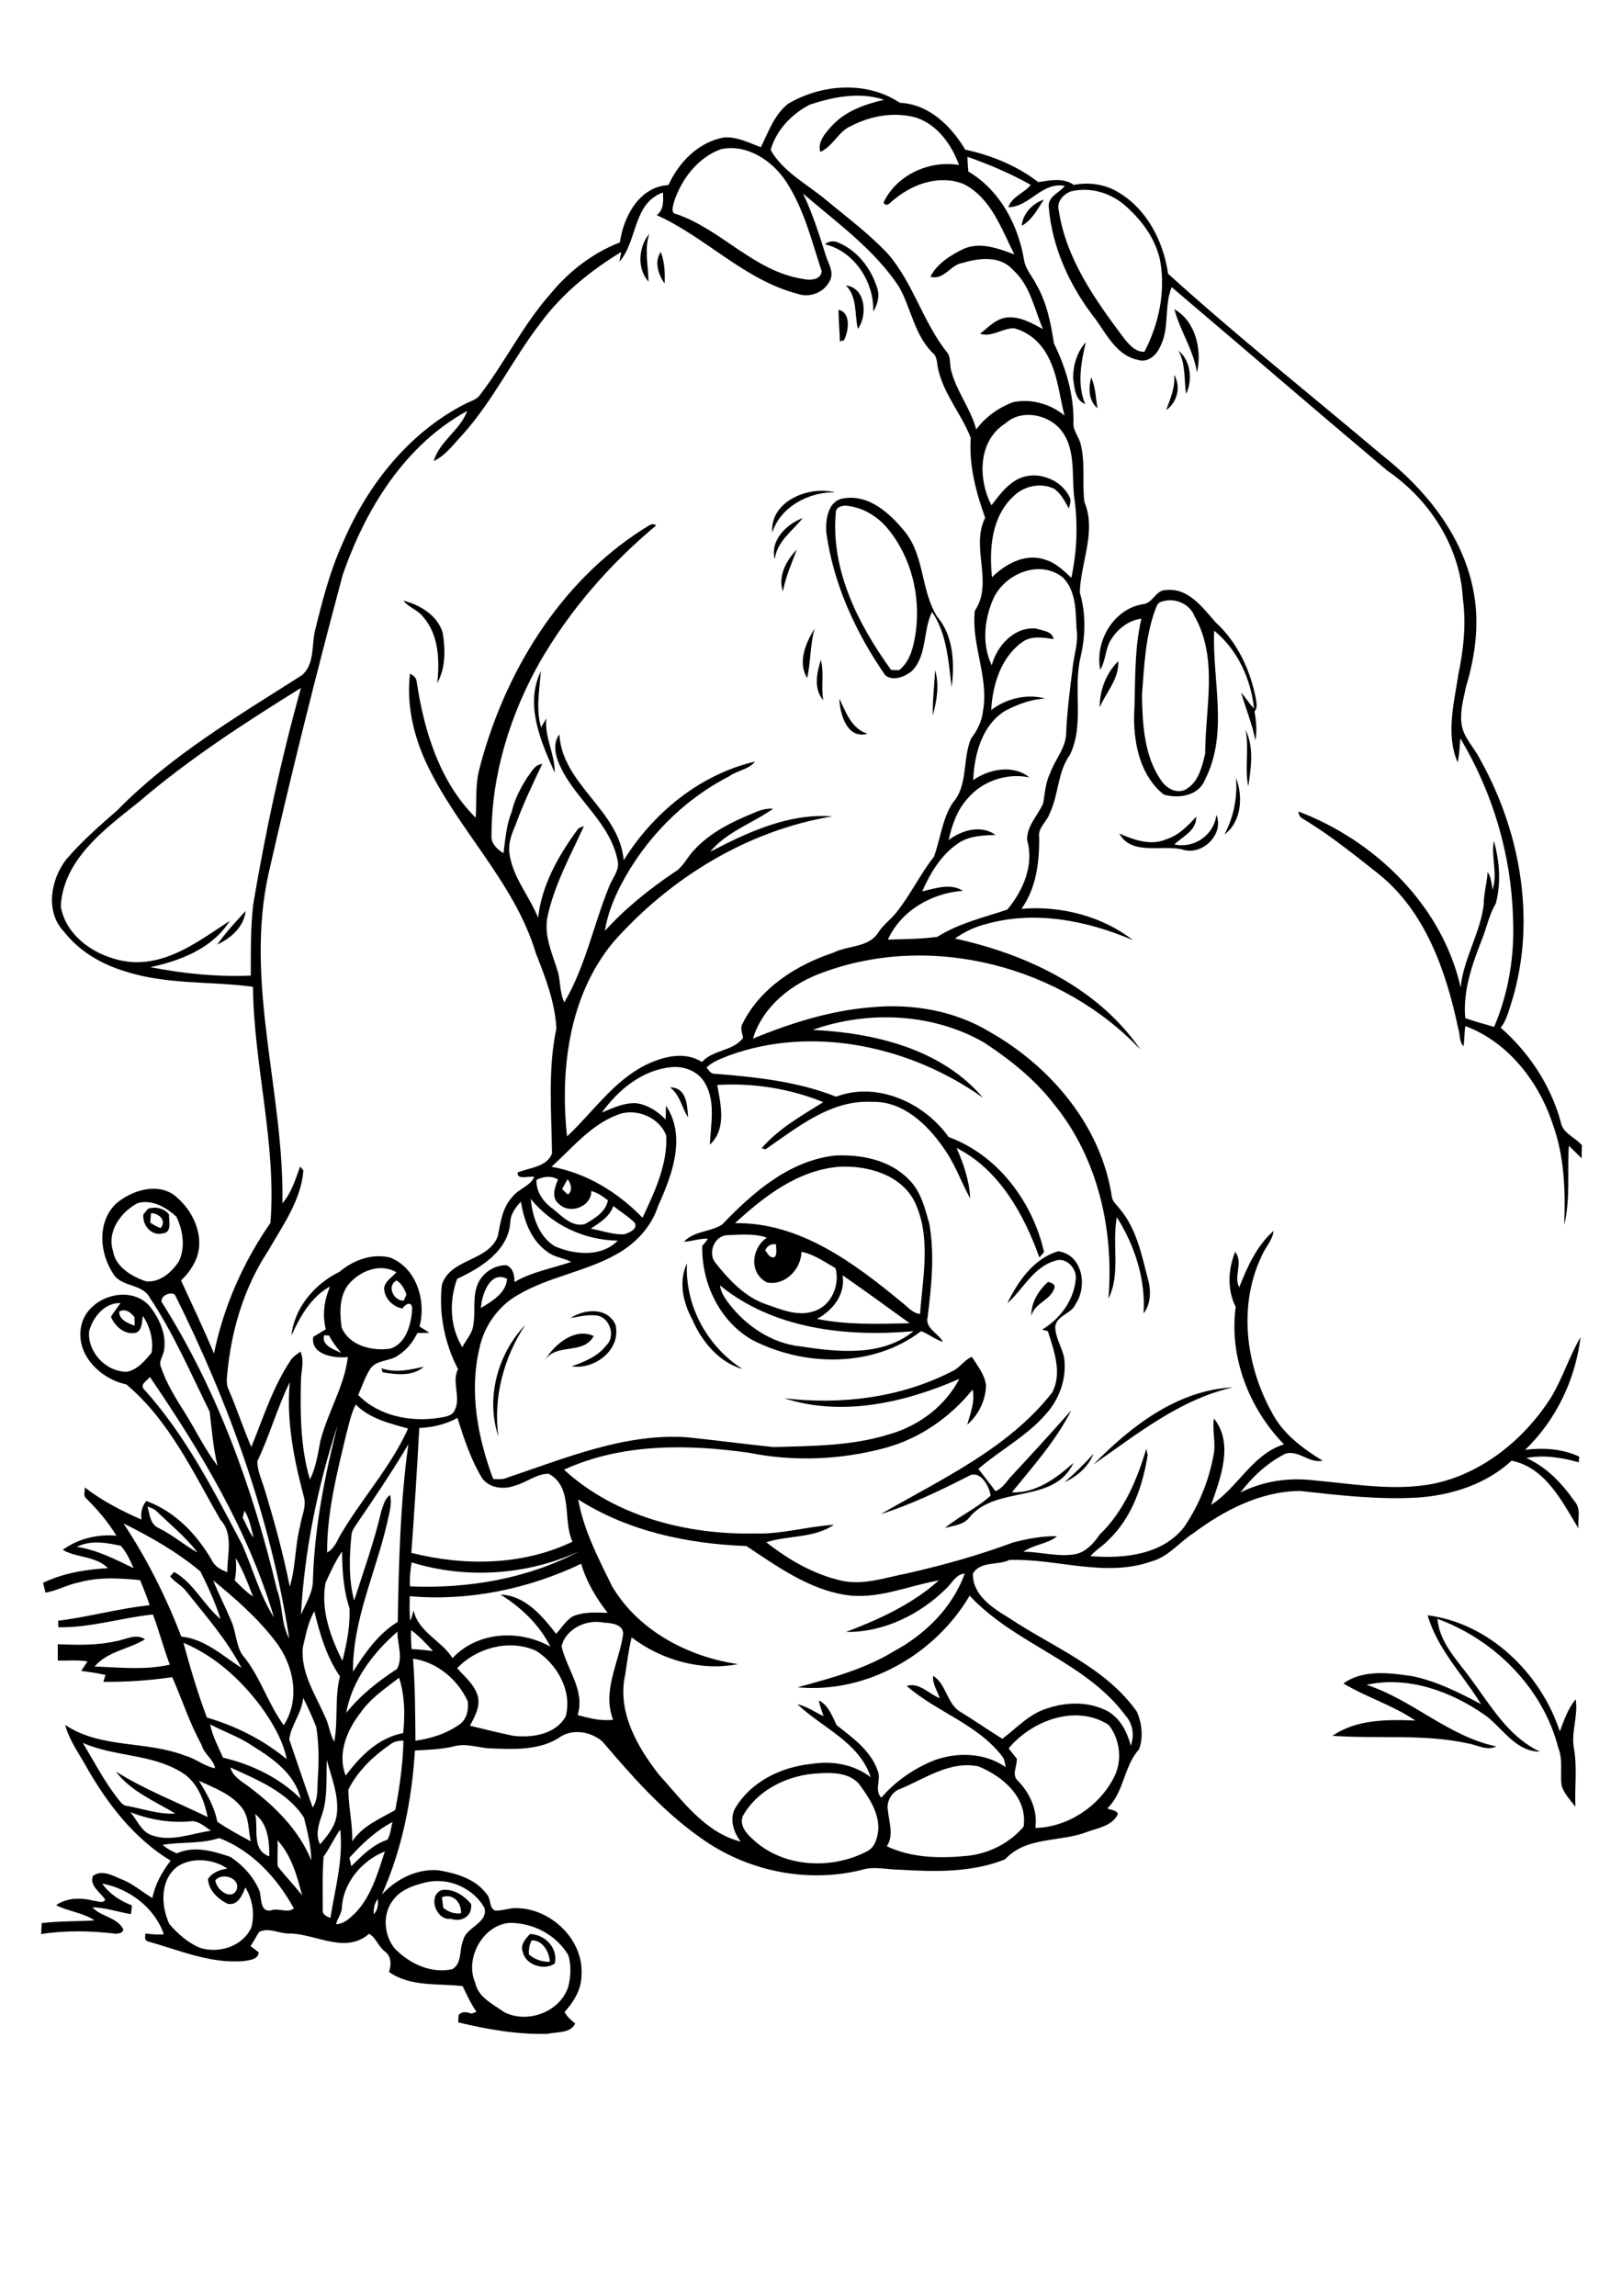 <?xml version="1.0" encoding="utf-8"?>
<!-- Generator: Adobe Illustrator 21.0.2, SVG Export Plug-In . SVG Version: 6.00 Build 0)  -->
<svg version="1.2" baseProfile="tiny" id="Layer_1" xmlns="http://www.w3.org/2000/svg" xmlns:xlink="http://www.w3.org/1999/xlink"
	 x="0px" y="0px" viewBox="0 0 595 842" overflow="scroll" xml:space="preserve">
<g>
	<path d="M195.1,711.6c-1,1.5-1.1,3.3-1.1,5.1c2.1,2,4.9,2.8,7.7,2.8C201.5,715.8,199.1,711.6,195.1,711.6 M194.4,709.3
		c5.5,0.1,10.4,5.1,9.1,10.8c-3.8,2.7-10.7,0.6-11.7-4.2C190.7,713.3,192.8,711,194.4,709.3 M162.1,695.8c0.2,1.3,0.3,2.6,0.5,3.9
		c1.9,1.5,4.1,2.3,6.5,2C169.4,697.8,166.1,694.2,162.1,695.8 M161.9,693.2c4.3-0.7,8.3,1.9,10.9,5.1c0.6,4.4-3.5,6.8-7.4,5.4
		C160,704.5,156.8,695.4,161.9,693.2 M523.7,592.4c22.7,2.9,41.5,21.3,48.5,42.6c1.5-4.1,3-8.4,5.8-11.8c1,6.2-1.8,12.1-0.6,18.2
		c1.2,7,0.2,14.1,0.5,21.2c-1.9-2.5-4.3-4.9-5.1-8c-0.5-4.5,0.6-9.3-1.2-13.7c-5.6-21.8-23.4-39.6-44.3-47.2
		c0.7,8.5,7,14.9,11.8,21.4c7.5,10,14,21.8,25.8,27.3c-8.9,0-13.6-8.5-19.9-13.2c-12.4-8.8-28.4-14.7-43.7-11.3
		c16.9,5.5,30,18.9,47.6,22.6c-3.4,1.7-6.9-0.5-10.3-1.1c-16.4-3.6-33.3-1.6-49.8-2.8c8.8-6.1,20.2-6,30.4-5.6
		c-8.2-5.6-17.9-8.5-26.4-13.6c7.3-5.2,16.8-3.9,25.1-2.7c9,1.8,17.3,6,25.4,10.3C536.7,614.2,527.3,604.9,523.7,592.4 M390.5,543.6
		c3.8-3.3,7.3-6.7,10.6-10.4C399.3,537.9,395.1,541.5,390.5,543.6 M401.1,537.1c13.7-14,30.8-27.3,51.2-28.3
		C432.8,513.2,417.1,526,401.1,537.1 M139.9,501.8c5.2,1.8,10.5,0.6,15.6-0.6c-4.1,3.7-10.1,2.9-15.1,2.1
		C140.3,502.9,140,502.2,139.9,501.8 M199.9,498.8c3.4-5.7,11-12.1,17.9-8.8C214,497,204.2,492.4,199.9,498.8 M182.8,526.7
		c-4.7-14-0.2-30.3,9.9-40.8C184.8,497.8,180.9,512.4,182.8,526.7 M209.3,483.4c5.1-3.4,13.6-4.1,16.5,2.5
		c2.1,9.1-7.6,16.5-16.1,15.2c4.7-1.7,9.6-3.6,12.7-7.7c3.5-3.2,1.4-10-3.2-10.9C215.9,482,212.6,482.8,209.3,483.4 M378.3,482.7
		c-0.1-5,2.6-9.4,6.2-12.6c0.9,0.4,2.1,0.5,2.4,1.7C386,476.8,379.5,477.6,378.3,482.7 M253.8,483.6c-3.3-6.1-4.9-13.8-1.8-20.3
		c-0.8,15.5,7.4,30.5,20.4,38.8C263.6,499.6,257.3,491.8,253.8,483.6 M369.5,478c3.9-8,9.7-16.5,18.7-19.1
		c8.9,1.2,10.8,12.8,6.4,19.3c-1.5,3.7-6.9,4.1-7.5,8.3c0,3.9,2.3,7.4,3.2,11.1c1.2,7.6-1.6,15.6-6.8,21.2c-7,8-16.6,13-24.6,19.9
		c2.1,2.7,4.2,5.5,6.3,8.2c2.3-1,3.8-3.1,5.3-5c7.6-8.1,15.1-16.4,22.5-24.7c-5.6,11.1-14,20.5-21.8,30.1
		c8.8,0.4,16.3-5.2,22.6-10.8c-7.1,15.3-28.4,8-38.2,20c-2.1,2.8-5.9,3-9,3.9c5.3-4.4,11.7-7.2,16.8-11.9c-0.5-3.6-4-9.7-8.2-7.1
		c-10.4,5.3-21,10.4-32.1,13.9c22.1-12.8,46.6-23.9,62.8-44.5c3.9-7.1,0.7-15.5-1.5-22.6c-0.5-0.1-1.6-0.4-2.1-0.6
		c6.5-3.8,11.5-10.6,12.3-18.2c0.7-4-3.5-8.6-7.6-7C379,464.7,375.3,472.9,369.5,478 M55.4,444.9c-0.1,1.2-0.2,2.3-0.3,3.5
		c1.2,0.8,2.5,1.5,3.8,2C61.3,447.6,58.3,445,55.4,444.9 M54.3,443.3c2.9-0.9,5.8-0.2,7.7,2.1c-0.1,2.3,1.2,6.6-2.2,6.9
		c-4.2,1.2-7.7-3-7.2-7C53.2,444.7,53.7,444,54.3,443.3 M264.1,471.4c0.3,2.2,1.4,4.1,2.7,5.9c6.4,8.7,16.1,15.4,27,16.5
		c13.7,2.1,29.8,3.8,41.3-5.6C310.7,490.4,283.8,487.5,264.1,471.4 M309.1,467.7c1.1,7-3.6,12.9-9.4,16c11.2,2.3,22.7,1.8,34,1.6
		C325.6,479.4,317.4,473.5,309.1,467.7 M280.7,458.5c0.9,1.2,1.6,3.1,3.5,2.5c1-1.3,0.4-3.1,0.5-4.6
		C282.9,456,281.5,456.9,280.7,458.5 M266.8,453c-4.8,0.1-7.3,6.7-4.3,10.2c5,6.3,10.9,12.6,18.7,15.2c5.5,1.9,11.5,4.5,17.3,2.5
		c6.4-1.9,9.7-9.6,8-15.8c-4-2.3-7.9-5.1-12.5-6c-0.1,6.4-6.1,12.6-12.7,11.2c-6.6-3.4-5.7-12.5,0-16.4
		C276.7,452.3,271.6,452.8,266.8,453 M269.6,448.6c23.8-0.4,43.7,14.6,61.2,29c2.1,1.6,3.9,4,6.7,4.3c1-13.7,4.2-28.5-2.1-41.4
		c-5.1-9.8-17.2-13.1-27.5-12.6C292.7,429.1,280.3,438.8,269.6,448.6 M265,449c11.2-11.7,24.5-23.3,41.2-25.2
		c9.7-0.5,20.4,1.6,27.3,8.9c4.3,4.2,5.8,10.4,7.4,16.1c2,11.3,0.8,22.8-0.6,34.1c-1.1,4.3,3.9,6,5.6,9.2c-2.9-0.8-5.2-2.9-8-3.9
		c-17.6,13.4-42.6,13.1-61.8,3.3c-12.1-6.8-18.8-20.9-18.5-34.6c0.8-0.8,1.5-1.7,2.1-2.6c-3-0.2-5.8,1-8.8,1.1
		C254.7,451.3,260.8,451.9,265,449 M245.8,398.8c6.1,0,6.3,6.5,6.6,11C250.1,406.2,249.5,401.6,245.8,398.8 M79.7,346.4
		c3.1-4.4,6.8-8.4,10.4-12.3C89.5,339.9,84.7,344.1,79.7,346.4 M446.2,298.8c3,7.1-5.2,15.3-12.6,12.7c-7.5-1.7-18.6,2.3-23-5.8
		c5.3,2.3,11.5,4.6,17.2,2.1c4.6-1.4,7.9-4.9,11-8.3c0.2,5.1-4.9,7.2-8,10.2C438.1,311.3,445.4,306.2,446.2,298.8 M453.4,285.3
		c2.7,6.7,2,16.2-4.2,20.7C452.5,299.7,454,292.5,453.4,285.3 M456.9,267.7c3.2,6.4,2,13.9,1,20.7
		C456.5,281.6,458.3,274.6,456.9,267.7 M307.9,256.2c2.4,5,4.4,11,10.3,12.9C310.7,271.2,308.1,261.9,307.9,256.2 M203.5,283.4
		c-5.1-11.4-11.1-25-5.1-37.2c-0.5,6.9-1.9,13.9,0.1,20.6c0.6-1.1,1.2-2.2,1.9-3.3C199.7,270.4,203.6,276.6,203.5,283.4 M343,245.8
		c1.7,5.4,0.6,11.2-0.8,16.6C342,256.9,342.8,251.4,343,245.8 M403.4,259.4c0-6.3,2.3-12.4,6.8-16.9
		C410.6,248.9,405.8,253.8,403.4,259.4 M301.1,242c1.3,4.8,0,9.9,0.9,14.8C298.4,252.7,299.6,246.8,301.1,242 M296.1,248.7
		c-3.6-5.9-0.5-12.9,2.7-18.2C297.2,236.5,297.4,242.7,296.1,248.7 M148,220.3c6.1,1.5,12.6,5.5,14.4,11.8c1,6.1,1.1,12.9-2,18.4
		c0.9-8.3,0.6-17.8-5.3-24.4C153.2,223.6,149.9,222.8,148,220.3 M426,220.7c-1.6,0.4-1.8,2.1-2.4,3.4c-3.5,9.9-3.9,20.5-4.7,30.9
		c0.2,10.7,0.8,22.3,7.1,31.3c1.8,2.7,5.3,4.8,8.6,3.4c5-2.5,6.3-8.4,7.5-13.3c0-16.7,4.9-34.9-3.9-50.4
		C436.4,221.3,430.7,219,426,220.7 M419.1,221.6c3.9-0.2,4.8-5.5,8.9-5.2c8-0.8,13.2,6.5,17.9,11.8c8,7.3,12.8,17.6,14.8,28.1
		c0.2,1.5,0.7,3.3-0.5,4.6c0.6,3.5,1,7.1,0.3,10.6c-1.1-6-3.6-11.7-5.2-17.5c1.7,1.8,2.9,4.1,4.7,5.8c-1.1-10.8-6.1-21.6-14.6-28.5
		c-0.8,18.2,5.4,37.6-3.4,54.7c-2.3,5.9-9.7,7-15.1,5.4c-8.4-6.7-10.9-18-10.9-28.3c0.6-12.1-0.1-24.3,2.7-36.2
		c-4.9,0.6-9,4-11.4,8.1c-1.9,3.3-1.7,7.4-3.7,10.6C401.6,235.3,408.3,223.5,419.1,221.6 M287.2,216.9c-1.9-5.6,1.2-11.4,5.1-15.3
		C290.4,206.6,288.2,211.5,287.2,216.9 M284.2,205.1c-1.8-6.9,4.3-12.9,10.3-15.1C290.6,194.8,285,198.6,284.2,205.1 M306.6,187.9
		c-1.9,21.2,8.2,41.1,20.3,57.8c1,0,1.9,0.1,2.9,0.1c4.2-3.3,5.3-8.8,6.1-13.7c1.9-13.5-1.6-27.9-10.4-38.4c-3.7-4.4-9-7.6-14.8-8.2
		C309.1,185.3,306.6,185.9,306.6,187.9 M303.1,195.2c-0.3-4.6,0.6-11.5,6.2-12.4c9.5-1.7,17.3,5.6,22.8,12.4c7.1,9,5.7,21.5,11.7,31
		c6,7,6.4,17.1,5.3,25.8c-1.2-9.4-1.7-19.5-7.2-27.6c-3.4,6.9-1.7,15.9-7.4,21.7c-2.6,2.1-6.9,3.9-9.8,1.5
		C313.9,232,305.7,214.2,303.1,195.2 M283.3,195.4c-1-11.6,13.5-17.4,23.1-14.8C297,180.2,286.1,185.9,283.3,195.4 M400.3,138.4
		c1.6,3.5,1.6,7.5,2.3,11.3C399.3,147,399.2,142.2,400.3,138.4 M430.7,137.4c2.6,4.4,1.2,10.1-2.9,13
		C429.3,146.2,431.2,142,430.7,137.4 M432.3,128.6c4.6,3.7,5.2,10.9,2.8,15.9C434.3,139.2,435,133.6,432.3,128.6 M393.7,139.1
		c-0.2-4.8,1.3-9.9,4.6-13.6c-1.7,7.4-3.3,15.5-0.2,22.7C394.4,146.8,394.2,142.4,393.7,139.1 M430.8,113.4
		c7.8,4.4,10.2,15,8.3,23.2C437.8,128.3,432.9,121.4,430.8,113.4 M307.6,113.6c4.7,1.1,3.7,7.8,2,11.2c-0.4,0.1-1.1,0.3-1.5,0.4
		C308,121.3,307.6,117.4,307.6,113.6 M310.3,104.7c7.3,0.8,8,11,4.4,15.9C313.4,115.3,314.6,109,310.3,104.7 M243.8,104
		c-2.3-3.3-3.9-8-1.4-11.6C243.8,96.1,244,100.1,243.8,104 M302.6,89.6c1.4-1.2,3.3-1.4,5-0.6c6.9,2.9,11.9,9.4,14.1,16.4
		c1.1,3,0.3,6.2-1.4,8.9C320.8,103.4,313.2,92,302.6,89.6 M237.9,103.3c-4.3-4.8-3.7-12.8,0.3-17.6
		C236.3,91.4,237.8,97.4,237.9,103.3 M374.8,82.8c0.4-4.5,4-8.2,8.1-9.6C380.6,76.7,378.6,80.7,374.8,82.8 M187.1,705.2
		c-9.9,0.6-16.7,13-12.8,21.9c1.1,5.4,6.5,7.9,10.6,10.8c8.4,4.4,20.4,0.1,23.5-9.1c1-3.8,1.2-7.9,0.1-11.7
		C204.1,709.6,195.6,705.2,187.1,705.2 M137.1,702c1.5-1.4,1.7-3.6,1.5-5.5C137.3,698,137,700,137.1,702 M156,690.4
		c-4.1,1-8.4,2.4-11.2,5.7c-4.6,5.1-4.2,13.2-0.1,18.4c5.4,5.6,13.3,9.4,21.2,7.7c3.7-2.1,2.5-7.2,4-10.6c1.1-4.9,8.9-6.1,7.9-11.7
		C173.8,692.4,164.3,688.3,156,690.4 M79,689.6c0.3,3.3,5.5,7.5,7.7,3.7C88.6,689,81.6,686.4,79,689.6 M65.3,684.4
		c-6.7,4.8-6.3,14.5-3.2,21.2c3.1,3.6,6.7,6.8,11.1,8.7c7,2.3,15.8-0.4,19-7.4c1.3-4.9,0.5-10.3-2.2-14.7c-1.1,2.8-2.7,6.8-6.5,6
		c-3.5-1.7-7-4.9-7.2-9.1c1.6-2.4,4.3-3.4,7.1-3.8C78.4,681.8,70.7,681,65.3,684.4 M125.4,699.8c-0.1,2.1-1.7,3.8-2.1,5.9
		c3.1-0.1,5.3-2.5,7.4-4.5c5.7-6.2,7.9-14.5,10.5-22.2C132.8,682.3,125.8,690.5,125.4,699.8 M101.8,674.9c0.2,3.2-0.2,6.4,0.1,9.6
		c2.8,3.6,6.1,7,8.9,10.6C109,688,106.9,680.5,101.8,674.9 M59.6,676.6c1.6,1.3,3.4,2.4,5.3,3.1c6.4-2.9,13.4-0.8,19.6,1.3
		c4.7,3.1,8.8,7.6,10.8,12.8c0.6,2.6,0.2,7.7,4.2,6.8c2.8-1,5.9,1.2,8.3-0.7c-6.1-11.1-15.3-21.2-27.4-25.8
		C73.8,676.3,66.6,675.4,59.6,676.6 M118.7,680.9c-0.5,6.5-0.3,13-0.3,19.5c-0.3,1.7,1.5,2.5,2.8,3c1.7-10.7,4.8-21.5,3.6-32.4
		C122.5,674.2,121,677.8,118.7,680.9 M128.2,681.3c0.2,1,0.4,2.1,0.7,3.1c3.9-3.9,7.9-7.9,13.2-9.7c1.2-1.9,1.3-4.4,1.9-6.5
		C137.9,671.4,132.8,676.2,128.2,681.3 M93.6,665.3c1.3,5.3-1.5,13.2,5.2,15.5C98.8,675.3,98.3,668.9,93.6,665.3 M47.8,664.6
		c2.5,2.8,3.9,7,7.7,8.4c7.2,2.7,14.7-0.6,21.9-1.6c-2.4-1.5-4.8-4-7.9-3.4C62.2,668.6,54.7,667.3,47.8,664.6 M73,653.1
		c2.8,4.7,5.7,9.5,6.7,15c3.9,2.7,8.1,4.9,12.3,7.2c-1-4.2-0.5-9-3.4-12.5C84.7,657.9,78.6,655.7,73,653.1 M298.4,650.5
		c-10.3,1-20.7,6.2-25.9,15.5c-1.3,3.1,1,6.2,3.3,8.2c11,10.7,28.9,11.7,42.2,4.8c3-1.5,3.9-5,4.2-8.1c0.2-6.4-3.6-11.9-7.2-16.8
		C310.8,649.6,304,650.1,298.4,650.5 M84.5,648.2c1,3.6,4.4,5.2,7.1,7.3c9.4,7.1,18.1,15.7,22.6,26.8c-0.1-5.3-1.4-10.6-2.7-15.7
		C105.4,657.1,94.3,652.7,84.5,648.2 M330.4,656c-3.2,1-5.3,4.6-4.7,7.9c0.4,4.4,2.3,9.2-0.4,13.2c9.3,4.4,19.8,4.5,29.8,3.5
		c7.9-0.9,15.3-4.7,20.4-10.7c1.5-10.7-7.7-18.5-16.6-22.1C348.5,645.7,339.5,652.2,330.4,656 M119.9,645.4
		c-0.3,6.7,0.4,13.7-1.8,20.2c-1.2,3.4-2.5,7.3-0.7,10.8c2.9-3.3,5.8-6.9,6.2-11.4C124.3,658.2,121.5,651.8,119.9,645.4 M30.4,639.2
		c4.2,7,8,14.4,13.1,20.8c0.8,1,1.7,2.2,3,2.3c5.9,1,11.7,3.2,17.8,2.8c-7.6-4.6-16.3-8.1-21.8-15.4c10.7,6.7,22.4,11.2,33.7,16.7
		c-1.4-6.4-3.9-13.2-9.9-16.6C55.4,643.2,42,644.3,30.4,639.2 M143.1,639.8c-6.2,4.3-11.9,9.7-15.3,16.5c0,6.3,1.6,12.6,1.4,19
		c3.8-5.7,10.1-8.2,15.8-11.5c1.6-8.4,2.8-16.9,3-25.4C146.3,638.3,144.5,638.7,143.1,639.8 M77.1,632.4c0.8,4.3,3,8.2,4.7,12.2
		c10.6,2.5,20.8,7.4,28.5,15.1c-2.1-9.1-10.2-14.8-17.7-19.4C87.9,637,82.3,635.2,77.1,632.4 M370,641.2c1,1.3,1.9,2.5,3,3.8
		c0.2,2.7-2.1,6,0.5,8.2c4.4,4.6,7.2,10.8,6.3,17.2c11.9-0.3,23.2-7.8,28.7-18.3c3.3-6.1,2.5-14.1-1.8-19.5
		C394.6,624.8,378.4,631.1,370,641.2 M111.2,622.7c-0.4,5.5-4.4,9.8-5.1,15.2c2.8,8.3,5.7,16.7,8.6,25c2.2-3.3,1.6-7.3,1.9-11
		c0.4-6.2,0.4-12.5-0.6-18.6C114.5,629.6,113,626.1,111.2,622.7 M132.2,628.2c-5,6.4-8.5,15-5.4,23c5.3-7.1,12-13.9,21.1-15.6
		c0.7-6.8,0.6-13.8-1.5-20.3C141.4,619.2,135.9,622.8,132.2,628.2 M151.5,608.3c0.8,10,0.8,20.1,0.9,30.1c5.6-0.8,11.2-2.5,15.9-5.8
		c2.8-1.7,3.7-5.5,3.3-8.6C168,616,160.4,609.6,151.5,608.3 M167.7,611.8c2.8,3.2,6.5,6.1,7.6,10.4c0.9,3.9-1.2,7.4-2.9,10.7
		c5.3,1.3,10.6,2.6,15.9,3.7c6.9,0.8,15.5-0.5,19.2-7.1c2.5-9.2-3-19-10.7-24C187.2,601,174.9,604.2,167.7,611.8 M67.3,602.5
		c2.5,9.2,5.2,18.4,8.6,27.4c10.6,3.1,20.8,8.2,29.3,15.3c-1.5-7.3-5.5-13.9-9.9-19.9C87.9,615.6,78.6,607.2,67.3,602.5 M127,628.2
		c5.2-6.5,11.7-11.6,18.6-16.1c2.4-4.2,0.1-9.2,0.2-13.7C136.9,606.1,129.1,616.3,127,628.2 M150.8,597.8c-0.1,2.3,0,4.7,0.2,7
		c2.6,0.1,5.2,0.4,7.8,0.7C156.4,602.8,153.8,600.1,150.8,597.8 M206,603.8c1.9,8.4,8.7,16.1,5.9,25.2c4.2,1.1,8.6,2.3,13,1.7
		c-4.1-10.6,2.2-21,3.7-31.4c0.1-3.6-4.4-4.1-7.1-4.2C215.3,593.7,207.5,597.3,206,603.8 M111.1,604.1c-0.9,9.2,4.5,17.2,8,25.2
		c1.6,3,1.8,6.5,3.5,9.5c1.5-7.9,0.1-16.1,2.1-24c-4.9-7.1-7.4-15.6-9.4-23.9C113,594.9,112.2,599.6,111.1,604.1 M78.2,579.6
		c2,5,4.5,9.8,6.6,14.8c1.8,4,1.7,8.6,4,12.4c6.6,7.7,9.3,17.8,15.3,25.9c6.2-9.6,3.6-22.2-3.1-30.8
		C94.5,593.4,86.4,586.3,78.2,579.6 M150.3,585.4c0,3-0.2,6,0.2,9c0.6-1.2,0.8-2.5,1.2-3.8c1.8,8,10.2,11,14.3,17.5
		c9.2-9.8,24.5-10.6,35.9-4.2c-4-8-10.7-14.4-18.3-19.1c9,0.3,15.3,7.8,20.4,14.4c1.9-2.1,3.5-4.7,5.9-6.3c4.1-1.9,8.7-1.5,13-1.4
		c-4.2-5.4-7.8-11.4-9.7-18C193.7,582.8,171.8,587.3,150.3,585.4 M86.5,571.4c0.2,2.7,0.2,5.5-0.4,8.2c2.2,2.1,4.2,4.3,6.7,5.9
		C91,580.7,89.1,575.9,86.5,571.4 M151,573c-0.5,2.9-0.8,5.8-0.6,8.8c21.2,0.9,43.1-2.8,62-12.8C193.2,577.7,171.1,579.2,151,573
		 M119.4,580.5c-1.8,9.9,1.8,19.8,6.2,28.6c1.6-6.3,2.9-12.8,2.6-19.3c-2.2-6.7-2.7-13.8-2.7-20.8
		C123,572.5,121.2,576.6,119.4,580.5 M28.2,567.3c7.4,1.1,14.1,4.6,20.8,7.8c-1.3-2.9-2.6-5.9-4.7-8.2
		C39.1,565.8,33.3,564.7,28.2,567.3 M45.3,558.7c8.6,13,15.6,26.9,21.2,41.5c8.7,0.9,15.1,7,22.1,11.5
		c-5.4-10.3-13.1-19.1-20.3-28.1c-1.6-2.2-4.2-3.3-5.9-5.5c0.4-0.4,1.1-1.2,1.5-1.6c7.2,4.1,10.8,12.1,17,17.3
		c-1.9-6.1-4.6-11.9-7.4-17.5C65,569.2,55.2,563.6,45.3,558.7 M89.7,554c-0.2,0.7-0.5,1.9-0.7,2.6c1.4,2.4,2.2,5.1,4,7.3
		C92.2,560.5,91.5,557,89.7,554 M54.1,552.5c0.8,2.8,1,6.6,4.1,7.9c5.1,2.5,9.4,6.3,14.3,9c-4.3-5.6-9.8-10.1-14.9-15
		C56.7,553.4,55.4,553,54.1,552.5 M212.1,549.9c2,11.3,7.4,21.6,12.4,31.8c9.6,16.3,27.8,25.9,46.2,28.6c-13.5,2.7-28.1-1.5-39-9.8
		c-1.1,4.6-1.7,9.3-2.4,13.9c-2.9,13.3,4.4,26.2,12.4,36.4c8.6,9.5,16.9,21.3,30,24.6c-2.5-3.3-4.1-7.9-2.2-11.9
		c5.7-10,17-15.5,28.2-16.6c7.5-1.2,15.5,0.1,21.7,4.9c-4.2-12.9-17.8-18.1-26.9-26.8c3.5,0.8,6.4,2.9,9.6,4.4
		c-0.6-1.9-1.4-3.8-1.7-5.8c3.5,1.8,4.9,5.8,6.5,9.1c5.9,4.6,12.6,9.4,15.1,16.8c1.3,3.2-1.4,7.1,1.3,9.8
		c5.3-6.2,12.1-10.8,19.6-13.8c8.5-3,18.5-2.7,26,2.6c-0.3-1.3-0.3-2.8-1.2-3.9c-9.1-11.9-24.1-16.3-35.1-25.9
		c4.6-1.4,8.1,2.9,12.1,4.5c-0.8-2.7-2.7-5.2-2.4-8.2c5.1,3.2,5,10.7,10.5,13.5c5,3.1,9.9,6.5,14.9,9.6c5.3-4,10-9.3,16.6-11.2
		c7.1-2.4,15.3-2.5,22.1,1.1c4.6,2.7,7.1,7.6,8.4,12.6c1.4-3.7,0.8-8-1.9-11c-14.7-19.9-40.6-26.1-57.2-44
		c-12.7,21.6-37.8,36-63.1,33.6c12.1-3.3,24.5-6.6,35.3-13.2c11.5-6.2,21.5-16,26-28.5c-3.1,0.2-4.5,3.2-6.5,5.2
		c-9.7,9.7-23.1,16.4-37,16.2c12.1-4.6,24.3-10.2,34-18.9c-11.4,2-22.6,7.2-34.4,5.3c-13.6-2.2-25-10.5-36.2-17.9
		C252.3,566.2,230.4,561.6,212.1,549.9 M130.5,559.4c-0.8,1.2-1.6,2.4-1.6,3.9c-0.8,7.9-1,16,1,23.7c3.5-10.9,7.4-21.7,10-32.9
		c0.8-2.1,1.2-4.5,3.2-5.8c0.8,3.6-0.5,7.2-1.2,10.7c-4.2,18-12.6,35.4-12.4,54.1c4.4-6.9,9.2-13.9,16.4-18.3
		c0.4-21.7,0.9-43.6,3.9-65.1C143.8,539.8,137.2,549.6,130.5,559.4 M110.4,592.2c1.8-4.2,4.5-8.3,4.4-13c0.6-19.1,4.3-37.9,9-56.4
		C116.5,545.2,111.7,568.6,110.4,592.2 M153.8,523.7c-0.8,15.3-1.8,30.6-2.9,45.8c19.4,4.9,40.8,4.7,59.1-4.1
		c-3.7-8,0.4-19.9-8.7-24.9c-4.4-0.1-8.1,3.2-12.3,4.3c-4.1,1.6-9.4,1-12.1-2.6c-4.2-6.9-6.7-14.6-9.1-22.2
		C163.5,522.4,158.7,523.5,153.8,523.7 M127,526.1c-3.4,14.2-7.1,28.6-7,43.3c2.3-1.3,3.4-3.6,4.5-5.8c7.8-13.6,18.8-25.4,25.2-39.7
		c-6.8-1.9-14.1-3.6-19.2-8.8C128.7,518.6,128,522.4,127,526.1 M94.4,535.9c0,3.5,1.6,6.8,2.6,10.1c3.6,11.8,6.9,23.8,9.3,35.9
		c2.2-7.2,1.9-15,3.8-22.3c0.5-3.6,2.5-7.2,1.3-10.9c-3.6-13.6-6.4-27.7-5.1-41.8C101.7,516.3,98.9,526.5,94.4,535.9 M53,509.7
		c15.1,16.8,25.5,37.1,35.9,56.9c3.9,8.9,6.4,18.4,11.6,26.6c-9.4-31.9-26.9-60.9-45.5-88.2C53.9,506.4,51,507.9,53,509.7
		 M118.9,489.7c-1.1,3.8,3.7,5.2,6.3,6.5c-1.7-2-3.3-4.1-4.5-6.4C120.2,489.8,119.3,489.7,118.9,489.7 M43.7,481
		c0,3.1,3.3,4.3,5.7,5.2c0-1.1,0-2.1-0.1-3.2C47.9,481.3,46.1,479.8,43.7,481 M32.7,488.2c-0.7,7.6,6.1,14.9,13.8,14.9
		c3.9-0.7,6.7-4.1,9.1-7c0.8-4.7-0.6-9.6-3.2-13.5c-0.4,2.1-0.1,4.9-2.3,6.1c-4,1.2-8-2.2-9.4-5.8c1.1-1.7,2.3-3.3,3.5-5
		C38.4,477.7,34.1,483,32.7,488.2 M59.3,477.5C79.7,509.7,92.8,546,101.6,583c2.2,5.8,1.4,12.4,4.5,17.9c-6.8-44-22.1-86.3-41.9-126
		C62.6,473.5,58.8,475.2,59.3,477.5 M148.1,477c0.3-0.7,0.7-1.5,1-2.2c-0.7-2-1.7-4-3.6-5.2C141.7,471.5,144.4,477.2,148.1,477
		 M176.4,479.7c4-2.4,9.3-5.5,9.6-10.7C179.7,465.8,176.7,475,176.4,479.7 M127.8,471.1c-3.4,4.4-3.2,10.4-2.5,15.7
		c2.8,6.8,11.3,8.8,17.9,7.8c5.9-1.9,7.7-9.2,8-14.6c-0.1-3-2.5-1.8-3.6-0.1c-3.5-0.7-6.5-3.6-6.7-7.3c0.2-2.7,2.9-4.1,4.5-6
		C139.4,463.1,132,466.1,127.8,471.1 M216.7,450.6c4,0.7,8,2.2,12.1,2.1c1.8-0.5,5.2-1.8,4.1-4.2c-2.4-2.4-5.3-4.1-7.9-6.2
		C223.6,446.3,220,448.4,216.7,450.6 M187.2,448.2c-0.7,10.5-10.8,16.8-19.5,20.8c-3,8.1-2.7,17.6,1.9,25.1c1.3-2.7,3.6-4.9,4-8
		c0.9-4.9-0.3-10.1,1.5-14.8c1.6-4.3,6-7.3,10.6-7.3c2.5,0.9,3.1,3.8,3,6.2c6.4-3.8,13.9-5,20.8-7.4c-2.8-1.5-6.2-1.7-8.7-3.7
		c-6-4.2-8.6-11.4-9.7-18.4C189.2,442.7,187.3,445.2,187.2,448.2 M50.6,441.2c-6.1,3.1-11.4,10.3-9.2,17.4c0.9,6,6.8,9.5,12.1,11.3
		c5.1,0.6,9.5-3.3,12.1-7.3c2.5-5.1,1.5-11.4-0.9-16.4C61,442.8,55.8,439.8,50.6,441.2 M194.7,439.7c0.6,6.5,3,13.9,8.9,17.4
		c7.2,3.1,17.1,4,23-2.1C214.3,454.8,202.5,449.3,194.7,439.7 M206.2,436.1c0.7,0.7,1.4,1.3,2.1,2c1.9-1.4,1.2-4.1-0.1-5.6
		C207.5,433.7,206.8,434.9,206.2,436.1 M196.8,432.7c-0.2,4.3,2.5,8.2,6,10.6c3.3,2.7,7.1,6.9,11.8,5.6c3.5-2,7.6-4.4,8.4-8.7
		c-1.8-1.4-3.8-2.8-6.1-3.4c0.1,5.7-7.8,8.7-11.8,4.8c-3-2.2-1.6-6.2-0.4-9C202.3,431.1,199.4,431.4,196.8,432.7 M226.4,408.9
		c-9.8,3.7-16.5,12.2-24.1,19c12.9,2.3,24.4,9.4,33.4,18.7c4.4-9.4,9.2-19.5,8.7-30.1C241.9,409.7,233.1,406.1,226.4,408.9
		 M50.7,294.3c-12.3,9.8-27.5,20.9-28.4,38.1c2,11.9,14.5,19.4,25.8,20.4c13.8,1,25.3-8,36.2-15.1c-6.3,10.1-18,14.6-29.1,17
		c12.1,2.4,24.5,3.6,36.8,3.1c0-8.8-0.1-17.5,0.9-26.2c4.5-26.7,10.2-53.2,17.5-79.3C89.6,265.2,69.1,278.5,50.7,294.3 M364.2,220
		c-3.2,7.5-4,16.5-0.4,24c1.9-7.2,8.3-14.2,16.2-13.5c2.3,0.8,6,0.9,6.5,3.9c-3.9-0.6-8.4-1.4-11.8,1.3
		c-7.6,5.6-10.6,15.6-11.1,24.7c5.5-4.2,13.1-6.1,19.9-4.2c-5.2,0.2-10.2,2.1-14.8,4.5c-8.5,5.3-11.3,15.9-11.7,25.4
		c5.9-4.1,14.7-5.8,20.6-1c-8.2-1.7-17.2,1.3-22.6,7.7c-3.9,4.2-5.8,9.8-7,15.3c4.8-3.7,11.9-5.7,17.2-1.9c-4.6,0.2-9.6,0.3-13.6,3
		c-6.3,4.2-10.3,10.9-13.3,17.7c4.8-1.1,10.4-3.1,14.9-0.2c-11.4,0.8-22.7,7.3-27.5,17.9c6-0.2,12.1-0.2,18.1-1
		c7.9-5,17-7.1,25.7-10c5.8-6.9,9.9-16.4,7.3-25.4c-0.3-5.3,4-9.1,5.9-13.7c0.6-3.7,0.8-7.4,2.5-10.9c1.7-4.9,5.7-9.1,5.9-14.5
		c0.3-8.2,1.4-16.3,2.4-24.4c0.5-4.7,2.2-9.3,1.4-14c-0.3-6.5-0.1-14.1-5.1-19C381,204.9,368.1,210.7,364.2,220 M368.8,155.3
		c-10.1,6.3-10.1,20.4-5.1,30c2.5-3.2,5-6.7,8.5-8.9c6.7-4.4,16.6-1.3,20.1,5.8c0.8,1.4,0.1,2.9-0.2,4.3c-1.5-2.6-2.9-5.6-5.5-7.3
		c-4.9-2.3-11-1-14.8,2.8c-8.1,7.4-9,19.5-7.9,29.7c4.9-4.9,12.3-8.9,19.3-6.5c4,1.1,6.9,4,9.8,6.7c2.1-9.8,2.5-19.9,1-29.9
		c-0.9-8.6,0.8-18.6-5.8-25.4C383.3,151.8,374.4,150.2,368.8,155.3 M227.2,96c0.2-0.9,0.5-2.7,0.7-3.6
		c-11.2,6.8-21.7,15.3-29.5,25.9c-10.3,13.3-17.5,28.7-28.8,41.2c-3.2,3.4-6.1,7.5-10.5,9.6c2.1-7.3,9.7-11.3,12.3-18.4
		c-22.9,12.5-37.4,36.1-45.7,60.2c-9.7,36.2-18.8,72.6-27.1,109.1c-9.1,40.4,5.7,80.8,5,121.3c3.3-3.8,4.8-8.8,6.5-13.5
		c0.3,0.4,0.9,1.1,1.2,1.5c-0.9,11-7.6,20.1-12.9,29.4c-8.8,13.3-13.5,29-15,44.8c-0.2,2.1-0.5,4.3,0.5,6.2c3,6.9,5.3,14.1,8.3,21
		c4.4-10.9,8-22.3,14.6-32.1c0.9-1.2,2.2-2,3.4-2.9c1.6,3.4,0.2,7.1,0.2,10.6c-0.3,12.1-0.2,24.6,3.3,36.3c2.2-4.4,2.9-9.3,3.8-14
		c2.6-10.5,8.8-20,10.1-30.9c-4.8,0.5-13.7-0.7-12.7-7.4c1.5-0.9,3.1-1.9,4.6-2.8c-1.3-5.3-0.6-10.7,1.6-15.7c-7,3.8-11,11-14.2,18
		c1.1-10.3,8.6-19,17.7-23.4c5-4.3,12-6.8,18.5-5.2c9.7,3.8,13.3,15.8,10.8,25.3c1.2,0.7,2.4,1.5,3.6,2.3c-1.5,0-2.9,0.1-4.4,0.1
		c-1.6,3.2-3.8,6.1-6.8,8c-3.1,2.5-7.9,1.6-10.4,5c-2,3-3,6.4-4.5,9.7c7.5,7.7,19.1,10,29.5,8.4c2.1-0.4,4.9-0.5,5.9-2.8
		c2.4-4.8-1.2-10.2,1.2-15.1c-4.9-9.4-7.1-20.4-5.9-30.9c3-9.7,17-8.5,20.5-17.8c1-5.1,1.7-10.6,5.4-14.5c2.2-2.9,6.4-3.8,8-7.3
		c-1.8-0.4-6.5,1.3-6.1-1.6c4.3-1.8,10.8-2,12.6-7c-0.2-15.2-1.6-30.7,1.6-45.8c-0.5-9.6-4-18.7-7.5-27.5
		c-7.9-26.5-29.3-45.9-40.6-70.7c-4.5-10-6.9-21-5.6-31.9c1.4,0.6,2.4,1.6,2.5,3.2c2.7,17.9,8.4,36.5,21.6,49.6
		c0.4-5.9-0.2-11.9,1.3-17.7c9-35,29.2-68.5,60.2-88.2c1.5-0.7,3-2.6,4.7-1.3c-16.8,14-31.5,30.8-42.5,49.8
		c-11,19.4-17.9,41.5-17.9,63.9c-0.3,2.9,2.1,5.1,4.4,6.5c0.7-5.1,1-10.3,3-15.1c1-4.6,3.3-8.9,5.8-12.8c1.5-1.9,2.6-4.6,5.4-4.8
		c-3.4,7.2-6.9,14.4-9.6,21.9c-1.5,3.5-3,7.1-2.4,11c1.2,8.7,7.3,15.5,10.5,23.5c1.3-11.9,7.3-22.5,14.2-32c0.5-1,1.6-1.3,2.6-1.6
		c-4.9,10.7-10.7,21.2-13.3,32.9c-1.6,7.3,1.9,14.2,3.9,21c0.8,3.6,0.6,7.3,2.2,10.7c7.7-13,10.6-28,16.2-41.8
		c1.1-3.5,4.4-6.6,3.3-10.5c-2.6-12.7-13.6-20.9-19.7-31.7c-2.3-4.2-4.8-9.9-1.6-14.3c1,18.5,22,27.8,23.6,46.2
		c10.8-17.4,28-31.5,48.2-36.2c-2.4,3-6.5,3.2-9.5,5.4c-17,8.7-30.9,23-39.7,39.8c-2.7,5.3-5,10.9-5.9,16.9
		c7.5-8.3,16.3-15.3,25.6-21.6c3.1-1.8,4.5-5.3,6.9-7.8c5.9-6.6,14.1-10.6,22.2-13.9c2.2-1,4.5-1.7,7-1.5c-7.6,5.4-17,8.4-23.1,15.8
		c13.8-7.2,28.8-14.2,44.8-13c-31.2,5.2-59.5,22.6-80.3,46.1c-16.3,19.6-19.6,46.7-17,71.3c9.3-8.7,16.8-20,28.4-26
		c6.4-3.2,14.6-5.5,21.1-1.3c4-4.6,11.5-3.9,15.1-8.9c-0.3-1.7-1.2-3.6-0.2-5.2c6.5-13.1,19.7-21.5,33.3-26
		c5.3-2.7,12.6-1.8,16.3-7.1c1.7-2.9,4.5-4.8,6.6-7.4c5.3-6.5,8.8-14.1,14-20.7c2.4-6.5,3-13.8,6.9-19.8c5.7-6.4,3.5-15.9,6.7-23.5
		c2.3-3,4-6.4,4.4-10.2c2.2-12.4-4.4-24.4-3-36.7c7-10.4-1.7-23.3,3.8-34.1c-3.4-9.4-6-19.3-5.3-29.3c-3.3-8.6-9.8-15.9-11.9-25
		c-0.6-2.2-0.2-4.9-2.3-6.4c-6.5-6.6-7.7-16.2-12.1-24C320.7,91.4,307,81.7,294.6,71c3.5,7.4,6,15.2,8.4,22.9c0.9,2.9,3,5.9,1.5,8.9
		c-2.1,4.5-7.5,6.6-12.1,4.9c-19.4-5.1-33.5-20.7-51.5-28.8c2.7-1.9,2.4-5.4,2.3-8.3C232.1,74.5,233.9,88.5,227.2,96 M392.8,70.2
		c-2.8,1.1-5.3,3.8-4.4,7c2.6,17.5,13.1,32.4,23.5,46.3c1.9,2.5,4.5,5.7,7.9,5.5c5.3-10.1,7.8-22,5.8-33.3
		c-1.6-7.9-6.5-14.6-12.4-19.9C407.8,70.8,400,68.4,392.8,70.2 M264.5,54.7c-8.6,3.1-14.6,11.1-17.3,19.5c-0.3,1.5-1.3,4,0.9,4.3
		c16.6,5.7,28.6,21.1,46.5,23.8c2.5,0.6,6.7,0.4,6.8-2.9c-3.7-11.2-6.5-22.9-13.1-32.9C283.2,58.8,273.9,52.7,264.5,54.7 M297,38.4
		c-6.6,3.4-12.3,9.4-14.3,16.6c4.7,8.3,13.9,12.8,21,18.9c7.5,6.2,15.4,12.1,22.1,19.3c9.2,10.7,12.8,24.9,21.5,35.9
		c1.6,1.8,1,4.5,1.6,6.7c1.9,7.7,7.2,14,9.2,21.7c3.4-4.6,8.2-8,13.5-10c6.6-1.4,13.7,0.6,18.9,4.9c-1.9-7.3-2.5-15.1-6.2-21.9
		c-2.5-4.8-7-8.8-12.3-10.1c-4.3-0.1-8.1,3.4-12.5,2c3.1-2.4,6.1-5.8,10.3-6c4.7-0.3,8.8,2.2,12.8,4.3c-3.2-7.4-4.7-16.2-11.1-21.8
		c-4.6-5.2-12.3-4.3-18.3-2.5c-4.5,0.6-6.9,6.5-11.9,5.1c2.4-4.8,7.3-7.8,11.9-10.1c6.2-2.9,12.9-0.3,18.9,1.9
		c-4.8-9.4-8.5-20.7-18.6-25.8c-8.6-3.5-18.5-0.2-25.4,5.6c-1.3,0.7-2.7,3.3-4,1.2c4.8-10.2,16.8-15.6,27.7-13.8
		c-2.7-7.4-7.8-14.6-15.5-17.3c-8-2.3-16.8-0.8-24.1,3c-4.7,2-6.6,7.5-11.3,9.5c-1.1-3.8,2.1-7.2,4.5-9.8c5-5.3,12-7.7,18.9-9.3
		C315.4,33.6,305.7,35.5,297,38.4 M289.2,38c12.3-7.2,28.7-8.4,40.9-0.3c10.7,0.5,18.8,8.5,24,17.2c9.5,2,19,5.9,26.8,11.9
		c4.4-0.7,9.1-1.7,13,1c5.7-1.1,11.9-0.2,16.8,3c10.3,6.3,16.1,18,17.8,29.6c25.4,23,52.3,44.4,78.6,66.6
		c15.6,12.3,29.1,28.8,33.2,48.7c2.6,12,1,24.5-2.5,36.1c-0.9,4.3-2.2,8.7-1.7,13.2c0.4,5.3,4.7,9,6.9,13.6
		c15.3,27.3,20.9,61.1,10.8,91.1c-0.8,2.5-1.6,5.1-3.3,7.2c10.4,9.1,18.3,21.1,22,34.4c0.6,4.3,5.2,5.7,7.8,8.7
		c-0.1,1.6-0.1,3.2-0.1,4.8c-1.6-1.5-3.1-3.1-4.7-4.6c-0.6,9.7,0.6,19.6-1.7,29.1c0.5-12.4,0.1-25.2-4.2-37
		c-5.1-15.6-16.4-30.2-32.1-36c-0.3,2.5-0.3,4.9-0.6,7.4c-1.8-1.7-1.2-4.5-2-6.6c-4.4-20.9-12-42.8-29.2-56.6
		c-9-7.1-17.9-14.3-27.7-20.2c-1.1-0.5-1.6-1.5-1.7-2.7c28.2,10.7,52.7,34.5,59.5,64.5c1.1-10.7,7.3-20,8.5-30.6
		c0-4,1.2-7.8,1.4-11.7c1.3,1.9,1.5,4.3,1.8,6.5c2-5.8-0.6-12,0.5-17.9c2.1,7.4,2.7,15.5,0.7,23c-2.5,4.1-3.3,8.8-5.1,13.2
		c-3.6,9.2-7,18.8-6.1,28.8c3.5,1.2,7,2.2,10.6,3.2c5.4-12.7,7.6-26.6,6.9-40.4c-0.7-23-7.5-45.7-19.3-65.4c-0.3,3-0.3,6-1,8.8
		c-4.4-10.3-1.3-21.8,0.3-32.4c1.9-9.1,2.9-18.5,1.6-27.8c-1-18.9-12.2-36.2-27.7-46.8c-26.5-22.3-52.7-44.9-79.1-67.3
		c-2.9,7.1-0.6,15.3-4.4,22.2c-1.3,2.9-4.5,5.6-7.9,4.5c-7.6-1.5-11.4-9-15.5-14.8c-9.4-11.9-16.1-26.3-17.3-41.5
		c-0.2-3.7,3.9-5,5.9-7.5c-8.3-1.7-12.9,7.7-20.7,7.8c1.3-4,5.8-5.1,8.2-8.2c-7.4-4.2-15.3-7.5-23.2-10.3c0,1.8,0.2,3.6,0.3,5.4
		c11.6,6.8,18.4,19.7,20.5,32.7c0.6,3.3,3,5.8,4.5,8.8c3.8,6.6,5.3,14.1,6.4,21.5c4.4,8.9,7.3,18.8,7.2,28.8c-0.4,3,1.9,5.3,2.6,8.1
		c1.8,7,0.5,14.3,1.4,21.3c4.5,10.8-1.4,22.2-1.7,33.2c2.3,7.7,2.1,15.9,0.3,23.6c-2.9,11.8,1.5,24.6-3.9,35.9
		c-4.6,6.3-4.1,14.6-7.4,21.4c-1,3.2-4.5,5.3-3.9,9c0.1,9-1.1,18.6-6.5,26.1c14.3-1.2,29.5,2.6,40.9,11.5c-16.8-7.2-36-11-53.9-5.9
		c-4.1,1-8,2.9-11.4,5.3c26.2,5.7,52.6,18.1,68.1,40.8c-29-30.7-76.6-43.1-116.4-28.4c-11.4,4-22.1,12.3-25.8,24.3
		c13.9-5.7,28.4-10.3,43.5-11.5c14.9-1.4,30.4,1.2,43.3,9c22.5,12.7,41.1,34.7,44.9,60.8c0.4,1.7,1.9,2.8,2.9,4.2
		c6.1,7.2,8,16.8,10.3,25.7c1.2,4.2,1.1,9.1-1.6,12.6c0.8-12.5-3.2-24.8-9.8-35.3c-1.9,9.9,1.5,20.7-3.1,29.9
		c2.1-25.1-3.8-51.6-20-71.4c-7-9.1-16-16.2-25.5-22.5c-18.9-10.9-42.7-11.9-63-4.7c22.6,1.1,47.2,6.9,62.5,24.9
		c-26.4-18.8-62.2-26.8-93.2-15.5c-2.9,1.2-6,2.2-8.2,4.4c0.8,1,1.6,2.5,3.1,2.3c15,1.2,30.3,2.8,44.4,8.4
		c15.1-5.7,32.3,2.2,41.3,14.8c18,6.6,30.8,23.7,35,42.2c-0.6,0.7-1.2,1.3-1.7,2c-5.7-15.9-14.8-32.3-30.4-40.2
		c2.6,5.9,4.7,12,5,18.5c-3.4-6.1-5.6-12.8-9.7-18.4c-6-8.7-15-17.4-26.4-17c-15.1-0.8-27.3,9.4-39,17.4c-0.3-0.1-1-0.3-1.4-0.4
		c6.2-7.2,14.6-11.9,22.6-16.9c-12.3-5-25.7-7.1-38.9-6.3c1.3,7.2,3.5,16.2-2.7,21.9c0.3-7.4,2.2-15.6-1.7-22.4
		c-2.4-4.5-7.8-6.6-12.7-6c-10.5,1.1-19.2,8.3-25.2,16.6c4-1.6,8.2-3.7,12.7-3.4c4.1,0.6,7.8,3,10.7,6c0-1.7,0.1-3.4,0.1-5.1
		c7.6,11.3,2.2,25.6-2.9,36.8c-2.2,6.9-7.1,12.5-13.1,16.4c-11.8,7.5-26.3,9.1-38.3,16.2c-7.3,4.1-12.6,11.7-14.2,19.9
		c-3.7,15.9-0.5,32.5,5.1,47.6c1.7,0.1,3.6,0.3,5.2-0.5c21.3-7.1,42.9-16.3,65.9-14.8c10.6,1.1,21.1,2.5,31.7,3.6
		c14.4-0.4,29.1-0.4,42.9-4.8c10.6-3.1,20.2-10.3,25.3-20.2c-19.9,8.7-43,14-64.2,7.1c20.9,2.5,42.8-0.2,61.6-9.9
		c2.8-1.2,4.3-4.1,7.2-5.3c2.1,3.3,4.7,6.5,5.2,10.4c-0.1,5.5-2.7,10.9-6.9,14.5c1.2-4.2,2.9-8.4,2-12.9
		c-8.3,10.3-19.6,18.1-32.4,21.5c-16.1,4.3-33.3,5-49.6,1.7c-22.6-3.2-46.8-3.5-67.9,6.2c18.8,17.2,45.1,23.9,70.1,23.4
		c9.8,0.3,19.2-2.6,28.9-3.2c-7.3,5-16.6,3.8-24.8,6.4c8.1,6.4,17.4,11.8,27.6,14.1c8.2,1.8,16.2-1.2,24.2-2.7
		c13.1-3,26.1-6.6,38.7-11.3c5.3-1.4,10.7-2.4,16.2-2.3c-3.6,2.9-8.6,3-12.4,5.7c6.4,0,12.7,2,19,0.9c4-0.8,6.8-4,9-7.2
		c8.8-8.5,13.7-20,17.1-31.5c0.1,0.6,0.4,1.7,0.5,2.3c-1.8,11.4-5.8,23-14.3,31.1c-2,2.2-4.7,3.7-6.7,6c12.1,1,26.4-0.4,34.4-10.7
		c5.4-7.9,9.1-17.1,10.8-26.5c0.9-4.4-0.6-8.9,0.1-13.3c7.4,9.2,2.4,21.8-1,31.7c9.8-6.3,15-18.5,26.7-22.2
		c-12.8-13.1-20.2-32.1-17.7-50.4c-3.2-6.3-2.8-13.8-0.2-20.2c3.1,3.9-0.7,9,1.5,13c3-7.6,6.4-15.2,12.6-20.7
		c-0.4,3.6-3.2,6.2-4.5,9.5c-8.5,18-5.7,39.7,3.7,56.8c4,8,11.4,13.5,18.8,18c-4.9,1.1-8.8-4-13.6-2.6c-6.6,3.3-12.1,8.4-16.6,14.3
		c8.2-4.2,17.7-5.6,26.9-4.5c14.7,1.3,29.6,4.1,44.2,1.2c17.7-3.8,32.7-16,42.5-31c4.5-7.2,6.9-15.4,11.2-22.7
		c-1.9,15.6-9,30.4-20.3,41.3c6.6-0.8,13.6-0.4,19.8,2.5c0,0.5-0.1,1.6-0.2,2.1c-6.2-1.8-12.8-2.8-19.2-1.6
		c7.4,3.3,13.1,9.3,17.7,15.9c2.5,2.7,1.1,6.6,1.4,9.9c-6-9.9-12.1-22.3-24.5-24.8c-9.2,8.5-21.7,12.6-34.1,13.5
		c-14.5,0.9-29.1-0.8-43.5-2.4c-14.4,0.1-27.7,7-39,15.4c-5.2,3.3-9.2,8.7-15.4,10.4c-17.1,6.1-34.9-1.1-52.2-0.5
		c-4.3,2.1-10.6,0.3-13.4,5c-0.2,7.9,7.3,12.7,13.3,16.3c16,10.7,35.4,18.1,46.8,34.3c1.9,4.2,2.5,9.5,0.8,13.9
		c-5.6,6.2-5.4,15.7-11.6,21.6c1.3,0.7,3.3,0.5,3.9,2.1c-2.1,4.4-7.4,5.1-11.5,6.6c-9.8,3.8-22.1,1.5-29.9,10
		c-12.2,4.9-25.8,4.6-38.7,3.8c-4.7,0-9.4-1.4-14,0.1c-20.3,5-42.4,0.3-59.3-12c-13.7-9.7-24.9-22.4-35.7-35.1
		c-4.3-3.8-11.5-4.9-16.2-1.2c-7.6,4.6-16.8,4-25.3,3.7c-4.4-0.3-8.8-2-13.1-0.7c-4.6,1.1-9.4,1.2-14.2,1.5
		c-1.1,18.1-4.7,36.2-12.1,52.8c5.3-5.7,12.8-9.5,20.7-8.9c6.5,1.1,13.5,3.1,17.6,8.6c1.9,1.7,0.8,5.3,3.3,6.2
		c2.5,0.1,4.8-0.9,7.3-0.9c12.8-0.2,25.3,11.5,24.3,24.7c0,5.1-2.9,9.8-6.2,13.4c0.9,1.7,2.4,3,3.9,4.2c-1.7,3.7-6.7,3-10.1,3.8
		c-11,0.3-22.1-1.6-32.8-4.2c0-0.7,0.1-2,0.1-2.6c1.2-1.6,3.1-1.2,4.8-0.6c0.5-0.2,1.3-0.5,1.8-0.7c-2.1-2.9-3.5-6.2-5.1-9.4
		c-9.2-1.1-19,0.4-27-5.2c0.9-2.5,0.9-5.8-1.5-7.5c-2.4-1.8-3.2-5-5.8-6.5c-8.6,7.5-19.3,0.2-28.8-0.1c-3.9,0.3-7.8-2.4-11.5-0.6
		c-1.2,1.7-2,3.6-3.2,5.2c1,0.8,2,1.5,3,2.3c-0.2,2.7-3.3,2.8-5.3,3.2c-12.4,1.1-23.8-4-35.4-7.2c-1.3-0.5-1-1.8-0.8-2.9
		c2.2,0.3,4.4,0.5,6.7,0.3c-3.3-9.7-12.7-16.8-22.6-18.6c2.6,3.8,6.7,6.4,10.9,8c-0.1,1.1-0.2,2.2-0.4,3.2
		c-4.7-0.8-9.3-2.4-14.1-2.5c3.2,3.5,9,3.6,11.3,8c0.1,1.4-1.6,1.6-2.6,1.7c-9.1-1.1-18.4-1.3-27.5,0.1c0.1-1.3,0.1-2.6,0.2-4
		c6.4-0.8,12.9-0.6,19.4-1c-4.3-2.9-9.8-3.3-14.1-5.6c4-2.8,9.2-2.8,13.8-1.6c1.3,0,3.3,1.2,4.2-0.4c-1.7-2.7-5.9-5.1-4.5-8.7
		c2.9-2.3,6.9-0.4,9.9,1c4.4,1.5,7.9,4.7,11.9,7.1c1-5.1,3.6-9.7,6.7-13.7c-13.2-8-22.9-20.5-30.5-33.7c-2.9-5.3-6.6-10.2-8.2-16.1
		c13.1,8.8,29.8,5.7,44,11.3c3.9,1,7,3.9,11,4.6c-0.6-3.4-4.1-5.2-4.9-8.5c-4.4-7.9-7.2-16.7-10.8-24.9c-8.4,1.2-16.8,1.8-25.3,1.7
		c0.3-0.8,0.5-1.7,0.8-2.5c-2.9-0.7-5.9-1.1-8.9-1.5c0.8-1.2,1.5-2.3,2.3-3.5c-3.6-0.6-7.3-0.2-10.9-0.3c0-2,0-4,0-6
		c7.1,0.3,14.3,0.5,21.3-1.1c3.5-0.5,7.3-3,10.7-0.7c-6,3.7-13.8,4.4-18.5,10c9.2,0.3,18.5,1.4,27.6-0.7c-2.3-6-3.9-12.3-6.2-18.4
		c-11.6,1.2-22.9,4.9-34.7,4.7c0-0.8-0.1-1.6-0.1-2.4c11.3-1.4,22.3-4.5,33.6-5.7c-1-3.1-2.3-6.2-3.5-9.2
		c-7.4-0.7-15.1-1.2-22.3,0.8c-4.3,0.8-8.1,3.1-12.4,3.8c-0.3-1.2-0.6-2.4-0.9-3.6c7.4-3.6,15.7-4.9,23.8-5.4
		c-4.5-4.5-11.4-3.7-16.6-6.7c5.7-4.1,12.7-5.8,19.7-5.2c-3-5-6.9-9.5-11-13.6c-1.3-1-0.5-2.7-0.6-4.1c6.3,4.9,13.5,8.6,20.8,11.8
		c-0.3-2.4,0.1-4.9,1.8-6.8c10.5,3.8,18.5,12.2,24,21.7c1.1,2.4,3.4,3.5,5.7,4.4c-0.1-6.4,2.4-14-2.6-19.3
		c-10-17.4-18.8-36.5-34.5-49.6c-9.3-1.9-18.4-10.7-16.6-20.8c1.6-10.8,17.2-16.3,24.9-8.2c3.7,4.5,6.5,10.4,5.6,16.3
		c-0.2,2.2-2.2,4.2-1.1,6.5c2.1,6.3,5.7,11.8,9.2,17.4c3.8,6.2,7,12.8,11.5,18.7c-1.6-6.6-2.1-13.3-2.9-19.9
		C69.8,503.3,63.6,488.9,55,476c-2.7-5.2-9.8-3.9-13.1-8.3c-5.4-7.7-6.5-19.5,0.8-26.4c5.6-4.6,14.2-7.5,20.8-3.3
		c6,4.5,10.3,12.1,9.5,19.8c-0.6,4.6-3.3,8.7-6.6,11.8c4.1,8.9,8.3,17.7,12.1,26.8c3.5-17.2,10.7-33.5,20.7-47.9
		c2.3-29.1-6.1-57.6-6.4-86.6c-15.6-2.1-31.8-0.7-47-5.7c-8.7-2.6-16.8-7.4-22.4-14.6c-6.9-7.2-4.8-19.1,0.9-26.4
		c5.6-6.6,12.3-12.4,18.8-18.1c19.7-20.1,44.2-34.5,67.7-49.5c4.6-4,3.5-10.7,4.7-16.1c2.7-11,5.5-22,10.2-32.3
		c9-21.2,24.2-40.5,45-51.1c1.7-0.9,3.8-1.4,5.1-2.9c9.3-12,16-26,26.1-37.4c6.8-8.3,15.5-15,25.5-18.9c1.3-9.5,7.2-20.5,17.8-21
		c3.8-8.4,11.1-15.9,20.5-17.5c4.7-0.3,9.1,2,13.4,3.6C281.9,48.4,284,42,289.2,38"/>
</g>
</svg>
